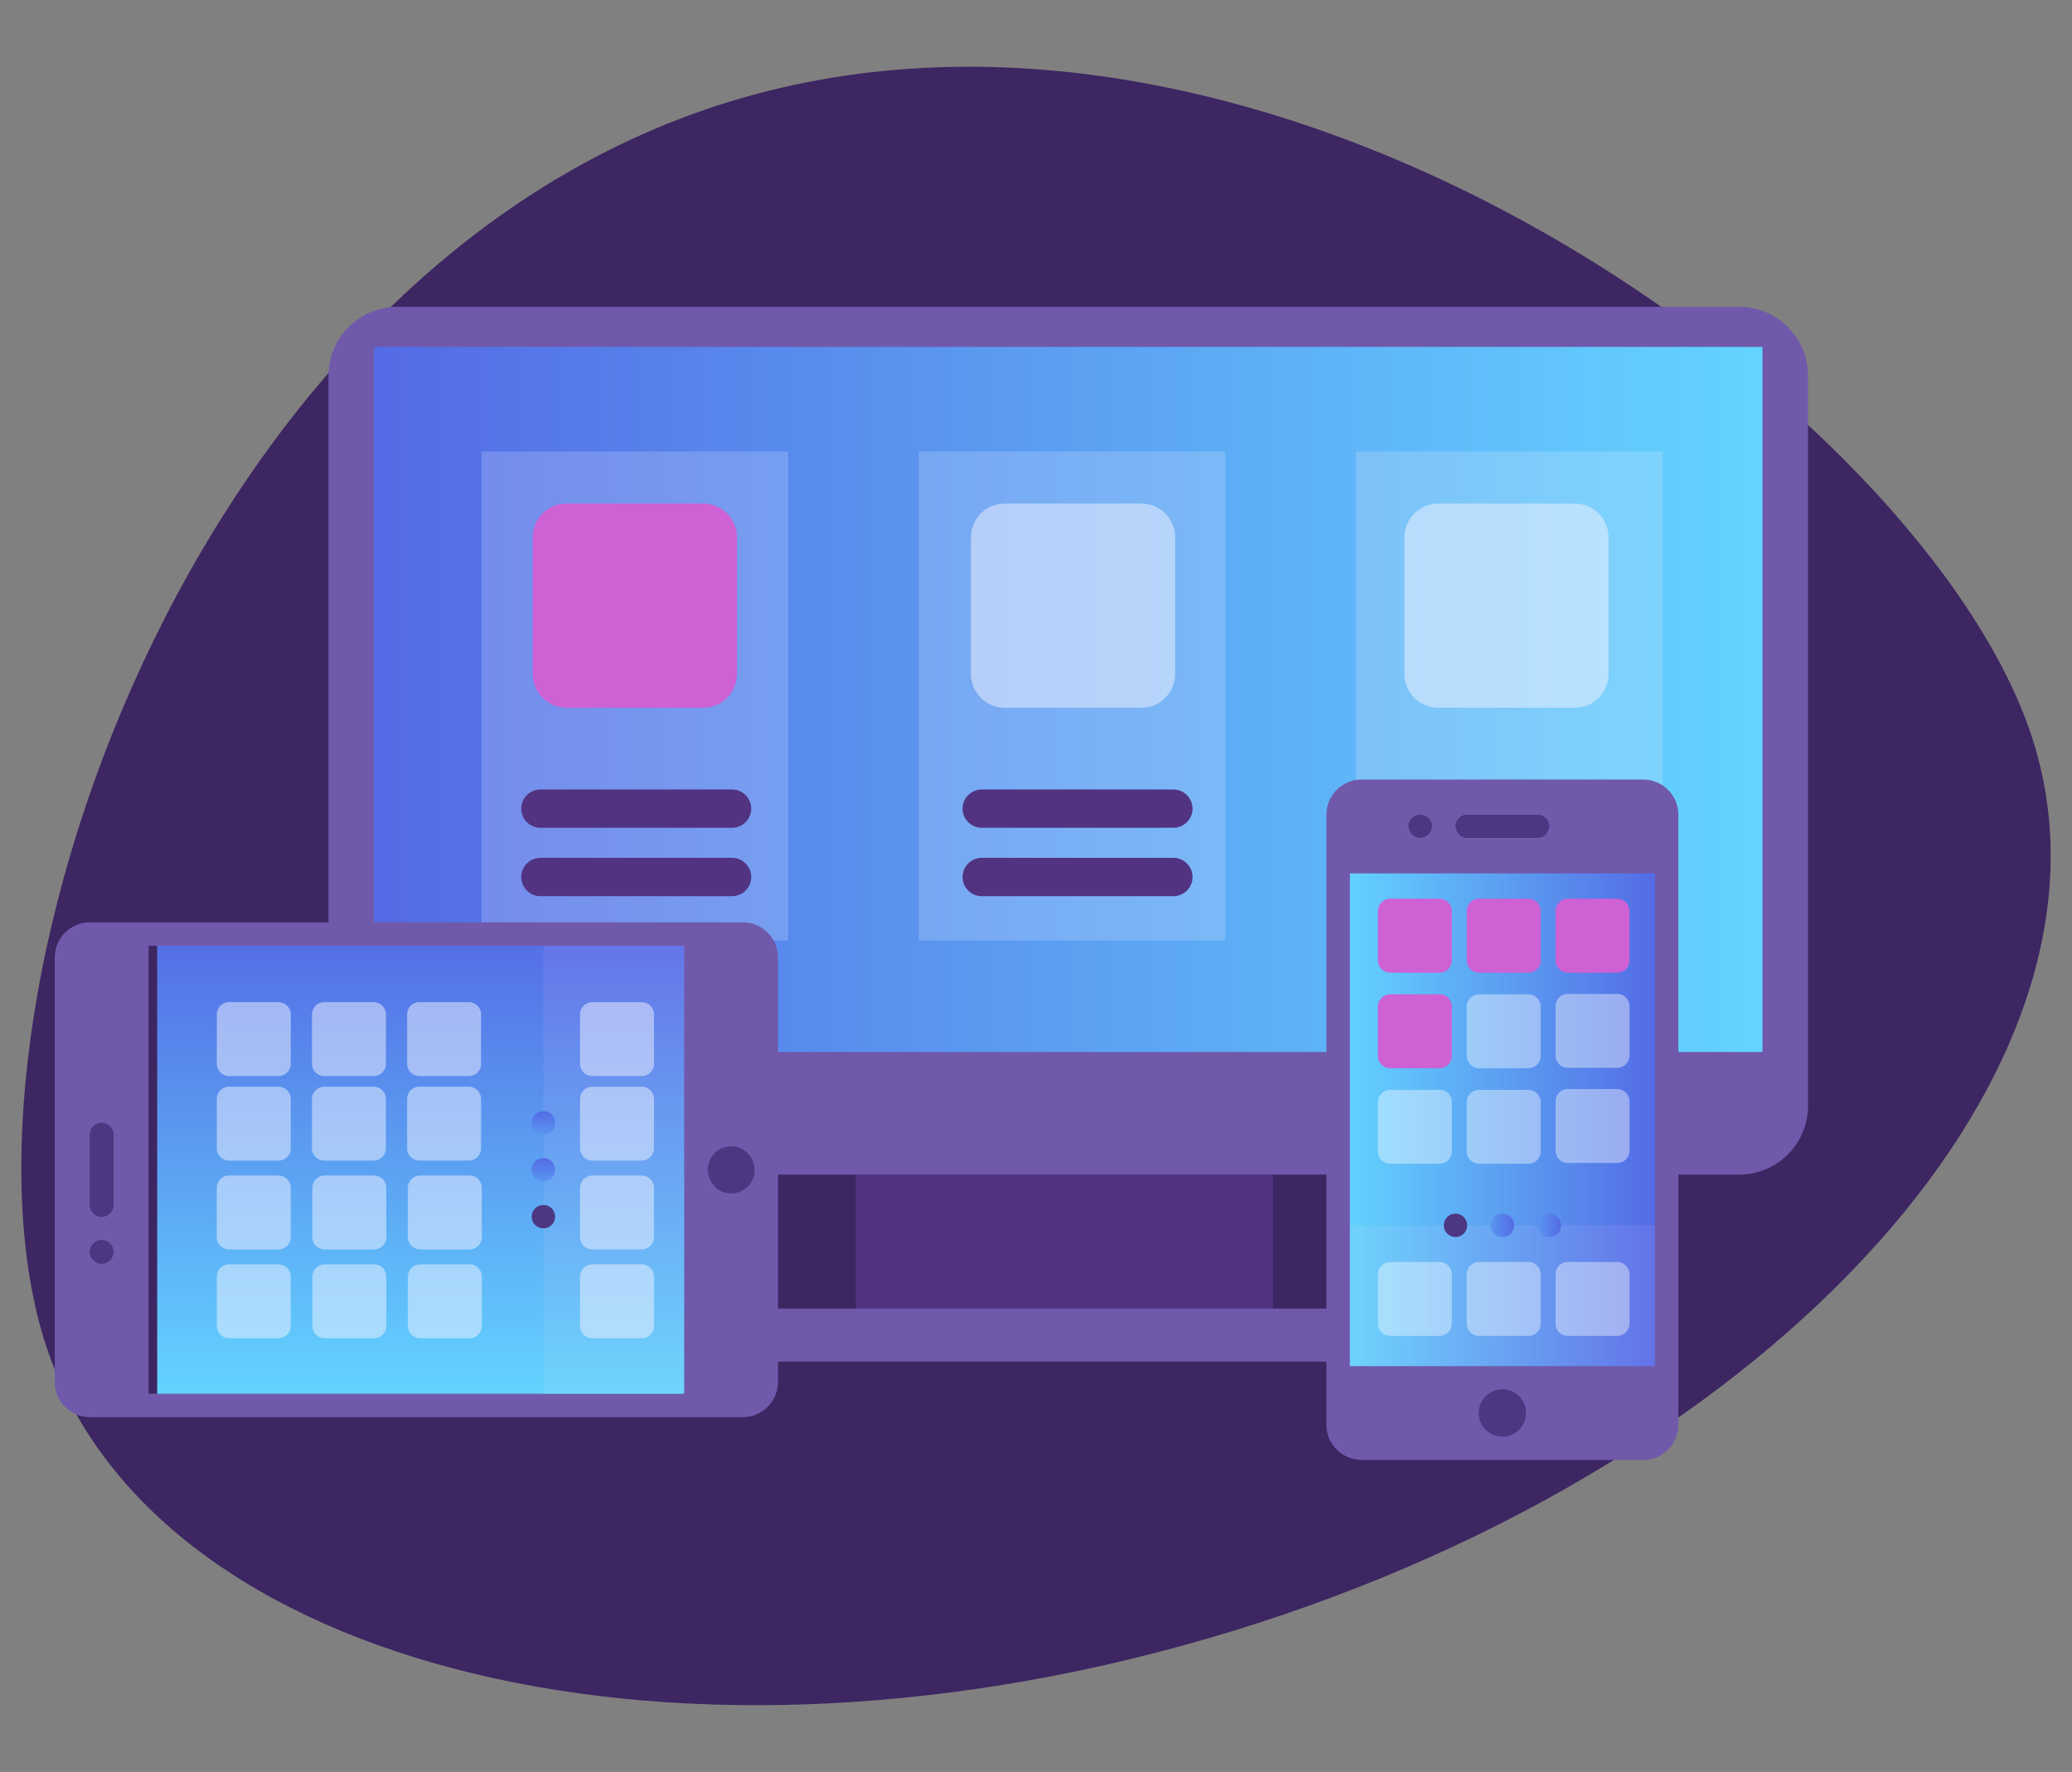 <?xml version="1.0" encoding="utf-8"?>
<!-- Generator: Adobe Illustrator 15.0.0, SVG Export Plug-In . SVG Version: 6.00 Build 0)  -->
<!DOCTYPE svg PUBLIC "-//W3C//DTD SVG 1.1//EN" "http://www.w3.org/Graphics/SVG/1.1/DTD/svg11.dtd">
<svg version="1.1" id="Layer_1" xmlns="http://www.w3.org/2000/svg" xmlns:xlink="http://www.w3.org/1999/xlink" x="0px" y="0px"
	 width="145px" height="124px" viewBox="0 0 145 124" enable-background="new 0 0 145 124" xml:space="preserve">
<rect x="0" y="0" width="145" height="124" fill="#808080" stroke="none"/>
<g>
	<path fill="#3D2662" d="M51.045,7.118C12.676,18.903-4.277,71.407,3.233,94.199c7.508,22.793,44.701,31.715,83.069,19.929
		c38.366-11.786,63.384-39.817,55.874-62.61C134.666,28.729,89.413-4.667,51.045,7.118z"/>
	<g>
		<g>
			<g id="XMLID_251_">
				<g>
					<g>
						<g>
							<rect x="59.889" y="80.137" fill="#513382" width="29.188" height="13.344"/>
						</g>
					</g>
				</g>
			</g>
			<g id="XMLID_250_">
				<g>
					<g>
						<g>
							<path fill="#7059AA" d="M27.793,21.472h93.928c2.645,0,4.807,2.165,4.807,4.806v51.115c0,2.644-2.162,4.806-4.807,4.806
								H27.793c-2.642,0-4.804-2.162-4.804-4.806V26.278C22.99,23.637,25.152,21.472,27.793,21.472z"/>
						</g>
					</g>
				</g>
			</g>
			<g id="XMLID_249_">
				<g>
					<g>
						
							<linearGradient id="SVGID_1_" gradientUnits="userSpaceOnUse" x1="441.337" y1="-174.944" x2="344.177" y2="-174.944" gradientTransform="matrix(1 0 0 -1 -318 -126)">
							<stop  offset="0" style="stop-color:#63D4FF"/>
							<stop  offset="1" style="stop-color:#546BE5"/>
						</linearGradient>
						<rect x="26.178" y="24.276" fill="url(#SVGID_1_)" width="97.16" height="49.339"/>
					</g>
				</g>
			</g>
			<g id="XMLID_248_">
				<g>
					<g>
						<path fill="#7059AA" d="M49.916,91.575h47.406c1.021,0,1.857,0.838,1.857,1.858l0,0c0,1.02-0.836,1.854-1.857,1.854H49.916
							c-1.023,0-1.857-0.836-1.857-1.854l0,0C48.057,92.413,48.891,91.575,49.916,91.575z"/>
					</g>
				</g>
			</g>
		</g>
		<rect x="33.7" y="31.597" opacity="0.2" fill="#F1F3FF" enable-background="new    " width="21.464" height="34.219"/>
		<rect x="64.292" y="31.597" opacity="0.2" fill="#F1F3FF" enable-background="new    " width="21.463" height="34.219"/>
		<rect x="94.887" y="31.597" opacity="0.2" fill="#F1F3FF" enable-background="new    " width="21.465" height="34.219"/>
		<path fill="#513382" d="M51.229,55.247h-13.41c-0.741,0-1.342,0.602-1.342,1.341c0,0.74,0.601,1.34,1.342,1.34h13.41
			c0.74,0,1.342-0.6,1.342-1.34C52.57,55.848,51.969,55.247,51.229,55.247L51.229,55.247z"/>
		<path fill="#513382" d="M51.229,60.031h-13.41c-0.741,0-1.342,0.602-1.342,1.342c0,0.741,0.601,1.342,1.342,1.342h13.41
			c0.74,0,1.342-0.602,1.342-1.342C52.57,60.633,51.969,60.031,51.229,60.031L51.229,60.031z"/>
		<path fill="#513382" d="M82.113,55.247h-13.41c-0.74,0-1.342,0.602-1.342,1.341c0,0.74,0.602,1.34,1.342,1.34h13.41
			c0.74,0,1.342-0.6,1.342-1.34C83.455,55.848,82.854,55.247,82.113,55.247L82.113,55.247z"/>
		<path fill="#513382" d="M82.113,60.031h-13.41c-0.74,0-1.342,0.602-1.342,1.342c0,0.741,0.602,1.342,1.342,1.342h13.41
			c0.74,0,1.342-0.602,1.342-1.342C83.455,60.633,82.854,60.031,82.113,60.031L82.113,60.031z"/>
		<path fill="#513382" d="M112.13,55.247H98.718c-0.739,0-1.341,0.602-1.341,1.341c0,0.74,0.602,1.34,1.341,1.34h13.412
			c0.74,0,1.339-0.6,1.339-1.34C113.469,55.848,112.87,55.247,112.13,55.247L112.13,55.247z"/>
		<path fill="#513382" d="M112.13,60.031H98.718c-0.739,0-1.341,0.602-1.341,1.342c0,0.741,0.602,1.342,1.341,1.342h13.412
			c0.74,0,1.339-0.602,1.339-1.342C113.469,60.633,112.87,60.031,112.13,60.031L112.13,60.031z"/>
	</g>
	
		<linearGradient id="SVGID_2_" gradientUnits="userSpaceOnUse" x1="412" y1="-204.75" x2="434" y2="-204.75" gradientTransform="matrix(1 0 0 -1 -318 -126)">
		<stop  offset="0" style="stop-color:#63D4FF"/>
		<stop  offset="1" style="stop-color:#546BE5"/>
	</linearGradient>
	<rect x="94" y="60.75" fill="url(#SVGID_2_)" width="22" height="36"/>
	<path fill="#7059AA" d="M114.988,54.552H95.287c-1.361,0-2.464,1.102-2.464,2.463v42.689c0,1.36,1.103,2.462,2.464,2.462h19.701
		c1.359,0,2.464-1.102,2.464-2.462V57.015C117.452,55.654,116.35,54.552,114.988,54.552L114.988,54.552z M101.854,57.835
		c0-0.454,0.367-0.821,0.82-0.821h4.926c0.453,0,0.821,0.367,0.821,0.821c0,0.453-0.368,0.82-0.821,0.82h-4.926
		C102.221,58.656,101.854,58.289,101.854,57.835L101.854,57.835z M99.393,57.015c0.453,0,0.819,0.367,0.819,0.821
		c0,0.453-0.366,0.82-0.819,0.82c-0.455,0-0.822-0.368-0.822-0.82C98.57,57.382,98.938,57.015,99.393,57.015L99.393,57.015z
		 M105.139,100.525c-0.908,0-1.643-0.736-1.643-1.644s0.734-1.643,1.643-1.643c0.907,0,1.643,0.735,1.643,1.643
		C106.779,99.789,106.045,100.525,105.139,100.525L105.139,100.525z M115.811,85.749V95.6H94.466v-34.48h21.345V85.749z"/>
	
		<linearGradient id="SVGID_3_" gradientUnits="userSpaceOnUse" x1="412.466" y1="-216.674" x2="433.81" y2="-216.674" gradientTransform="matrix(1 0 0 -1 -318 -126)">
		<stop  offset="0" style="stop-color:#A1D8F6"/>
		<stop  offset="1" style="stop-color:#9E90F2"/>
	</linearGradient>
	<path opacity="0.2" fill="url(#SVGID_3_)" enable-background="new    " d="M108.422,86.568c-0.454,0-0.822-0.366-0.822-0.819
		h-1.641c0,0.453-0.368,0.819-0.82,0.819c-0.455,0-0.822-0.366-0.822-0.819h-1.642c0,0.453-0.366,0.819-0.821,0.819
		c-0.453,0-0.819-0.366-0.819-0.819h-6.568V95.6h21.345v-9.851h-6.566C109.242,86.202,108.875,86.568,108.422,86.568L108.422,86.568
		z"/>
	<path fill="#4D3782" d="M102.675,58.656h4.925c0.455,0,0.822-0.367,0.822-0.82c0-0.454-0.367-0.821-0.822-0.821h-4.925
		c-0.454,0-0.819,0.367-0.819,0.821C101.854,58.289,102.221,58.656,102.675,58.656L102.675,58.656z"/>
	<path fill="#4D3782" d="M100.212,57.835c0,0.453-0.366,0.82-0.819,0.82c-0.455,0-0.822-0.367-0.822-0.82
		c0-0.454,0.367-0.821,0.822-0.821C99.846,57.015,100.212,57.382,100.212,57.835L100.212,57.835z"/>
	<path fill="#4D3782" d="M102.675,85.749c0,0.453-0.366,0.819-0.819,0.819c-0.455,0-0.821-0.366-0.821-0.819
		c0-0.454,0.366-0.821,0.821-0.821C102.309,84.927,102.675,85.294,102.675,85.749L102.675,85.749z"/>
	
		<linearGradient id="SVGID_4_" gradientUnits="userSpaceOnUse" x1="422.316" y1="-211.748" x2="423.959" y2="-211.748" gradientTransform="matrix(1 0 0 -1 -318 -126)">
		<stop  offset="0" style="stop-color:#5A96F0"/>
		<stop  offset="1" style="stop-color:#546BE5"/>
	</linearGradient>
	<path fill="url(#SVGID_4_)" d="M105.959,85.749c0,0.453-0.368,0.819-0.82,0.819c-0.455,0-0.822-0.366-0.822-0.819
		c0-0.454,0.367-0.821,0.822-0.821C105.591,84.927,105.959,85.294,105.959,85.749L105.959,85.749z"/>
	
		<linearGradient id="SVGID_5_" gradientUnits="userSpaceOnUse" x1="425.6" y1="-211.748" x2="427.242" y2="-211.748" gradientTransform="matrix(1 0 0 -1 -318 -126)">
		<stop  offset="0" style="stop-color:#5A96F0"/>
		<stop  offset="1" style="stop-color:#546BE5"/>
	</linearGradient>
	<path fill="url(#SVGID_5_)" d="M109.242,85.749c0,0.453-0.367,0.819-0.82,0.819c-0.454,0-0.822-0.366-0.822-0.819
		c0-0.454,0.368-0.821,0.822-0.821C108.875,84.927,109.242,85.294,109.242,85.749L109.242,85.749z"/>
	<g opacity="0.4">
		<path fill="#FFFFFF" d="M113.178,76.211h-3.462c-0.474,0-0.854,0.385-0.854,0.857v3.461c0,0.475,0.382,0.856,0.854,0.856h3.462
			c0.473,0,0.856-0.383,0.856-0.856v-3.461C114.034,76.596,113.65,76.211,113.178,76.211z"/>
	</g>
	<g opacity="0.4">
		<path fill="#FFFFFF" d="M113.178,69.553h-3.463c-0.473,0-0.855,0.383-0.855,0.856v3.462c0,0.473,0.384,0.855,0.855,0.855h3.463
			c0.475,0,0.856-0.384,0.856-0.855V70.41C114.034,69.936,113.65,69.553,113.178,69.553z"/>
	</g>
	<g opacity="0.4">
		<path fill="#FFFFFF" d="M106.962,69.58h-3.463c-0.474,0-0.854,0.384-0.854,0.855v3.463c0,0.474,0.383,0.855,0.854,0.855h3.463
			c0.474,0,0.856-0.383,0.856-0.855v-3.463C107.818,69.963,107.436,69.58,106.962,69.58z"/>
	</g>
	<g opacity="0.4">
		<path fill="#FFFFFF" d="M106.962,76.266h-3.463c-0.474,0-0.854,0.383-0.854,0.855v3.462c0,0.474,0.383,0.856,0.854,0.856h3.463
			c0.474,0,0.856-0.383,0.856-0.856v-3.462C107.818,76.648,107.436,76.266,106.962,76.266z"/>
	</g>
	<g opacity="0.4">
		<path fill="#FFFFFF" d="M100.745,76.266h-3.461c-0.474,0-0.856,0.383-0.856,0.855v3.462c0,0.474,0.383,0.856,0.856,0.856h3.461
			c0.474,0,0.856-0.383,0.856-0.856v-3.462C101.604,76.648,101.219,76.266,100.745,76.266z"/>
	</g>
	<g opacity="0.4">
		<path fill="#FFFFFF" d="M100.745,88.314h-3.461c-0.474,0-0.856,0.384-0.856,0.855v3.462c0,0.474,0.383,0.854,0.856,0.854h3.461
			c0.474,0,0.856-0.383,0.856-0.854V89.17C101.604,88.698,101.219,88.314,100.745,88.314z"/>
	</g>
	<g opacity="0.4">
		<path fill="#FFFFFF" d="M106.962,88.314h-3.463c-0.472,0-0.854,0.384-0.854,0.855v3.462c0,0.474,0.383,0.854,0.854,0.854h3.463
			c0.474,0,0.856-0.383,0.856-0.854V89.17C107.818,88.698,107.436,88.314,106.962,88.314z"/>
	</g>
	<g opacity="0.4">
		<path fill="#FFFFFF" d="M113.178,88.314h-3.463c-0.473,0-0.855,0.384-0.855,0.855v3.462c0,0.474,0.384,0.854,0.855,0.854h3.463
			c0.475,0,0.856-0.383,0.856-0.854V89.17C114.034,88.698,113.65,88.314,113.178,88.314z"/>
	</g>
	<g>
		<path fill="#CE61D4" d="M100.745,62.893h-3.461c-0.474,0-0.856,0.385-0.856,0.857v3.462c0,0.474,0.383,0.856,0.856,0.856h3.461
			c0.474,0,0.856-0.383,0.856-0.856V63.75C101.604,63.277,101.219,62.893,100.745,62.893z"/>
	</g>
	<g>
		<path fill="#CE61D4" d="M106.962,62.893h-3.463c-0.472,0-0.854,0.385-0.854,0.857v3.462c0,0.474,0.383,0.856,0.854,0.856h3.463
			c0.474,0,0.856-0.383,0.856-0.856V63.75C107.818,63.277,107.436,62.893,106.962,62.893z"/>
	</g>
	<g>
		<path fill="#CE61D4" d="M113.178,62.893h-3.463c-0.473,0-0.855,0.385-0.855,0.857v3.462c0,0.474,0.384,0.856,0.855,0.856h3.463
			c0.475,0,0.856-0.383,0.856-0.856V63.75C114.034,63.277,113.65,62.893,113.178,62.893z"/>
	</g>
	<g>
		<path fill="#CE61D4" d="M100.745,69.58h-3.461c-0.474,0-0.856,0.384-0.856,0.855v3.463c0,0.474,0.383,0.855,0.856,0.855h3.461
			c0.474,0,0.856-0.383,0.856-0.855v-3.463C101.604,69.963,101.219,69.58,100.745,69.58z"/>
	</g>
	<path fill="#4D3782" d="M106.779,98.883c0,0.906-0.734,1.643-1.643,1.643s-1.642-0.735-1.642-1.643
		c0-0.906,0.733-1.643,1.642-1.643S106.779,97.977,106.779,98.883L106.779,98.883z"/>
	<g>
		
			<linearGradient id="SVGID_6_" gradientUnits="userSpaceOnUse" x1="1362.518" y1="2143.088" x2="1395.518" y2="2143.088" gradientTransform="matrix(0 -1 -1 0 2173.588 1460.268)">
			<stop  offset="0" style="stop-color:#63D4FF"/>
			<stop  offset="1" style="stop-color:#546BE5"/>
		</linearGradient>
		<rect x="11" y="64.75" fill="url(#SVGID_6_)" width="39" height="33"/>
		<path fill="#7059AA" d="M3.831,67.008v29.701c0,1.361,1.102,2.465,2.463,2.465h45.688c1.36,0,2.463-1.104,2.463-2.465V67.008
			c0-1.359-1.103-2.463-2.463-2.463H6.293C4.932,64.545,3.831,65.648,3.831,67.008L3.831,67.008z M7.114,85.143
			c-0.453,0-0.82-0.367-0.82-0.819v-4.927c0-0.453,0.367-0.821,0.82-0.821c0.453,0,0.82,0.368,0.82,0.821v4.927
			C7.934,84.775,7.567,85.143,7.114,85.143L7.114,85.143z M6.293,87.605c0-0.453,0.367-0.819,0.821-0.819
			c0.452,0,0.82,0.366,0.82,0.819s-0.368,0.82-0.82,0.82C6.661,88.426,6.293,88.059,6.293,87.605L6.293,87.605z M52.805,81.859
			c0,0.906-0.736,1.642-1.643,1.642c-0.908,0-1.643-0.733-1.643-1.642c0-0.907,0.733-1.643,1.643-1.643
			C52.068,80.217,52.805,80.952,52.805,81.859L52.805,81.859z M38.027,66.186h9.851v31.346h-37.48V66.186H38.027z"/>
		
			<linearGradient id="SVGID_7_" gradientUnits="userSpaceOnUse" x1="1362.736" y1="2130.635" x2="1394.08" y2="2130.635" gradientTransform="matrix(0 -1 -1 0 2173.588 1460.268)">
			<stop  offset="0" style="stop-color:#A1D8F6"/>
			<stop  offset="1" style="stop-color:#9E90F2"/>
		</linearGradient>
		<path opacity="0.2" fill="url(#SVGID_7_)" enable-background="new    " d="M38.848,78.575c0,0.454-0.367,0.821-0.82,0.821v1.642
			c0.453,0,0.82,0.369,0.82,0.821c0,0.453-0.367,0.82-0.82,0.82v1.644c0.453,0,0.82,0.366,0.82,0.819s-0.367,0.82-0.82,0.82v11.568
			h9.851V66.188h-9.851v11.566C38.48,77.754,38.848,78.122,38.848,78.575L38.848,78.575z"/>
		<path fill="#4D3782" d="M7.934,84.323v-4.927c0-0.453-0.367-0.821-0.82-0.821c-0.453,0-0.82,0.368-0.82,0.821v4.927
			c0,0.452,0.367,0.819,0.82,0.819C7.567,85.143,7.934,84.775,7.934,84.323L7.934,84.323z"/>
		<path fill="#4D3782" d="M7.114,86.786c0.453,0,0.82,0.366,0.82,0.819s-0.367,0.82-0.82,0.82c-0.453,0-0.82-0.367-0.82-0.82
			S6.661,86.786,7.114,86.786L7.114,86.786z"/>
		<path fill="#4D3782" d="M38.027,84.323c0.453,0,0.82,0.366,0.82,0.819s-0.367,0.82-0.82,0.82c-0.454,0-0.821-0.367-0.821-0.82
			S37.573,84.323,38.027,84.323L38.027,84.323z"/>
		
			<linearGradient id="SVGID_8_" gradientUnits="userSpaceOnUse" x1="1377.588" y1="2135.561" x2="1379.229" y2="2135.561" gradientTransform="matrix(0 -1 -1 0 2173.588 1460.268)">
			<stop  offset="0" style="stop-color:#5A96F0"/>
			<stop  offset="1" style="stop-color:#546BE5"/>
		</linearGradient>
		<path fill="url(#SVGID_8_)" d="M38.027,81.038c0.453,0,0.82,0.369,0.82,0.821c0,0.453-0.367,0.82-0.82,0.82
			c-0.454,0-0.821-0.367-0.821-0.82C37.206,81.407,37.573,81.038,38.027,81.038L38.027,81.038z"/>
		
			<linearGradient id="SVGID_9_" gradientUnits="userSpaceOnUse" x1="1380.871" y1="2135.561" x2="1382.514" y2="2135.561" gradientTransform="matrix(0 -1 -1 0 2173.588 1460.268)">
			<stop  offset="0" style="stop-color:#5A96F0"/>
			<stop  offset="1" style="stop-color:#546BE5"/>
		</linearGradient>
		<path fill="url(#SVGID_9_)" d="M38.027,77.754c0.453,0,0.82,0.367,0.82,0.82c0,0.455-0.367,0.822-0.82,0.822
			c-0.454,0-0.821-0.367-0.821-0.822C37.206,78.122,37.573,77.754,38.027,77.754L38.027,77.754z"/>
		<g opacity="0.5">
			<g>
				<g>
					<path fill="#F1F3FF" d="M28.491,76.902v3.462c0,0.475,0.383,0.854,0.857,0.854h3.461c0.475,0,0.857-0.381,0.857-0.854v-3.462
						c0-0.473-0.383-0.856-0.857-0.856h-3.461C28.874,76.045,28.491,76.43,28.491,76.902z"/>
				</g>
			</g>
			<g>
				<g>
					<path fill="#F1F3FF" d="M15.172,89.334v3.46c0,0.476,0.384,0.856,0.856,0.856h3.462c0.475,0,0.857-0.383,0.857-0.856v-3.46
						c0-0.473-0.383-0.857-0.857-0.857h-3.462C15.556,88.477,15.172,88.861,15.172,89.334z"/>
				</g>
			</g>
			<g>
				<g>
					<path fill="#F1F3FF" d="M15.172,83.118v3.463c0,0.474,0.384,0.854,0.856,0.854h3.462c0.475,0,0.857-0.383,0.857-0.854v-3.463
						c0-0.474-0.383-0.854-0.857-0.854h-3.462C15.556,82.262,15.172,82.645,15.172,83.118z"/>
				</g>
			</g>
			<g>
				<g>
					<path fill="#F1F3FF" d="M15.172,76.902v3.464c0,0.473,0.384,0.854,0.856,0.854h3.462c0.475,0,0.857-0.383,0.857-0.854v-3.464
						c0-0.475-0.383-0.856-0.857-0.856h-3.462C15.556,76.045,15.172,76.428,15.172,76.902z"/>
				</g>
			</g>
			<g>
				<g>
					<path fill="#F1F3FF" d="M21.832,76.902v3.464c0,0.473,0.384,0.854,0.856,0.854h3.463c0.473,0,0.855-0.383,0.855-0.854v-3.464
						c0-0.475-0.383-0.856-0.855-0.856h-3.463C22.215,76.045,21.832,76.428,21.832,76.902z"/>
				</g>
			</g>
			<g>
				<g>
					<path fill="#F1F3FF" d="M21.858,89.334v3.46c0,0.476,0.385,0.856,0.857,0.856h3.462c0.474,0,0.856-0.383,0.856-0.856v-3.46
						c0-0.473-0.383-0.857-0.856-0.857h-3.462C22.243,88.477,21.858,88.861,21.858,89.334z"/>
				</g>
			</g>
			<g>
				<g>
					<path fill="#F1F3FF" d="M21.858,83.118v3.463c0,0.474,0.385,0.854,0.857,0.854h3.462c0.474,0,0.856-0.383,0.856-0.854v-3.463
						c0-0.474-0.383-0.854-0.856-0.854h-3.462C22.243,82.262,21.858,82.645,21.858,83.118z"/>
				</g>
			</g>
			<g>
				<g>
					<path fill="#F1F3FF" d="M28.543,83.118v3.463c0,0.474,0.384,0.854,0.856,0.854h3.462c0.474,0,0.857-0.383,0.857-0.854v-3.463
						c0-0.474-0.384-0.854-0.857-0.854H29.4C28.927,82.262,28.543,82.645,28.543,83.118z"/>
				</g>
			</g>
			<g>
				<g>
					<path fill="#F1F3FF" d="M28.543,89.334v3.46c0,0.476,0.384,0.856,0.856,0.856h3.462c0.474,0,0.857-0.383,0.857-0.856v-3.46
						c0-0.473-0.384-0.857-0.857-0.857H29.4C28.927,88.477,28.543,88.861,28.543,89.334z"/>
				</g>
			</g>
			<g>
				<g>
					<path fill="#F1F3FF" d="M40.592,89.334v3.46c0,0.476,0.385,0.856,0.857,0.856h3.462c0.474,0,0.856-0.383,0.856-0.856v-3.46
						c0-0.473-0.384-0.857-0.856-0.857H41.45C40.977,88.477,40.592,88.861,40.592,89.334z"/>
				</g>
			</g>
			<g>
				<g>
					<path fill="#F1F3FF" d="M40.592,83.118v3.463c0,0.474,0.385,0.854,0.857,0.854h3.462c0.474,0,0.856-0.383,0.856-0.854v-3.463
						c0-0.474-0.384-0.854-0.856-0.854H41.45C40.977,82.262,40.592,82.645,40.592,83.118z"/>
				</g>
			</g>
			<g>
				<g>
					<path fill="#F1F3FF" d="M40.592,76.902v3.464c0,0.473,0.385,0.854,0.857,0.854h3.462c0.474,0,0.856-0.383,0.856-0.854v-3.464
						c0-0.475-0.384-0.856-0.856-0.856H41.45C40.977,76.045,40.592,76.428,40.592,76.902z"/>
				</g>
			</g>
			<g>
				<g>
					<path fill="#F1F3FF" d="M28.491,70.984v3.464c0,0.473,0.383,0.854,0.857,0.854h3.461c0.475,0,0.857-0.383,0.857-0.854v-3.464
						c0-0.473-0.383-0.854-0.857-0.854h-3.461C28.874,70.129,28.491,70.512,28.491,70.984z"/>
				</g>
			</g>
			<g>
				<g>
					<path fill="#F1F3FF" d="M15.172,70.984v3.464c0,0.473,0.384,0.854,0.856,0.854h3.462c0.475,0,0.857-0.383,0.857-0.854v-3.464
						c0-0.473-0.383-0.854-0.857-0.854h-3.462C15.556,70.129,15.172,70.512,15.172,70.984z"/>
				</g>
			</g>
			<g>
				<g>
					<path fill="#F1F3FF" d="M21.832,70.984v3.464c0,0.473,0.384,0.854,0.856,0.854h3.463c0.473,0,0.855-0.383,0.855-0.854v-3.464
						c0-0.473-0.383-0.854-0.855-0.854h-3.463C22.215,70.129,21.832,70.512,21.832,70.984z"/>
				</g>
			</g>
			<g>
				<g>
					<path fill="#F1F3FF" d="M40.592,70.984v3.464c0,0.473,0.385,0.854,0.857,0.854h3.462c0.474,0,0.856-0.383,0.856-0.854v-3.464
						c0-0.473-0.384-0.854-0.856-0.854H41.45C40.977,70.129,40.592,70.512,40.592,70.984z"/>
				</g>
			</g>
		</g>
		<path fill="#4D3782" d="M51.163,80.217c0.905,0,1.642,0.734,1.642,1.643c0,0.906-0.734,1.642-1.642,1.642
			c-0.908,0-1.644-0.733-1.644-1.642C49.52,80.952,50.254,80.217,51.163,80.217L51.163,80.217z"/>
	</g>
	<g opacity="0.5">
		<g>
			<path fill="#F1F3FF" d="M67.947,37.604v9.562c0,1.305,1.06,2.362,2.365,2.362h9.558c1.312,0,2.366-1.057,2.366-2.362v-9.562
				c0-1.308-1.057-2.365-2.366-2.365h-9.558C69.006,35.239,67.947,36.296,67.947,37.604z"/>
		</g>
	</g>
	<g opacity="0.5">
		<g>
			<path fill="#F1F3FF" d="M98.279,37.604v9.562c0,1.305,1.06,2.362,2.365,2.362h9.559c1.311,0,2.367-1.057,2.367-2.362v-9.562
				c0-1.308-1.057-2.365-2.367-2.365h-9.559C99.339,35.239,98.279,36.296,98.279,37.604z"/>
		</g>
	</g>
	<g>
		<path fill="#CE61D4" d="M37.281,37.604v9.562c0,1.305,1.06,2.362,2.365,2.362h9.559c1.311,0,2.367-1.057,2.367-2.362v-9.562
			c0-1.308-1.057-2.365-2.367-2.365h-9.559C38.34,35.239,37.281,36.296,37.281,37.604z"/>
	</g>
</g>
</svg>
